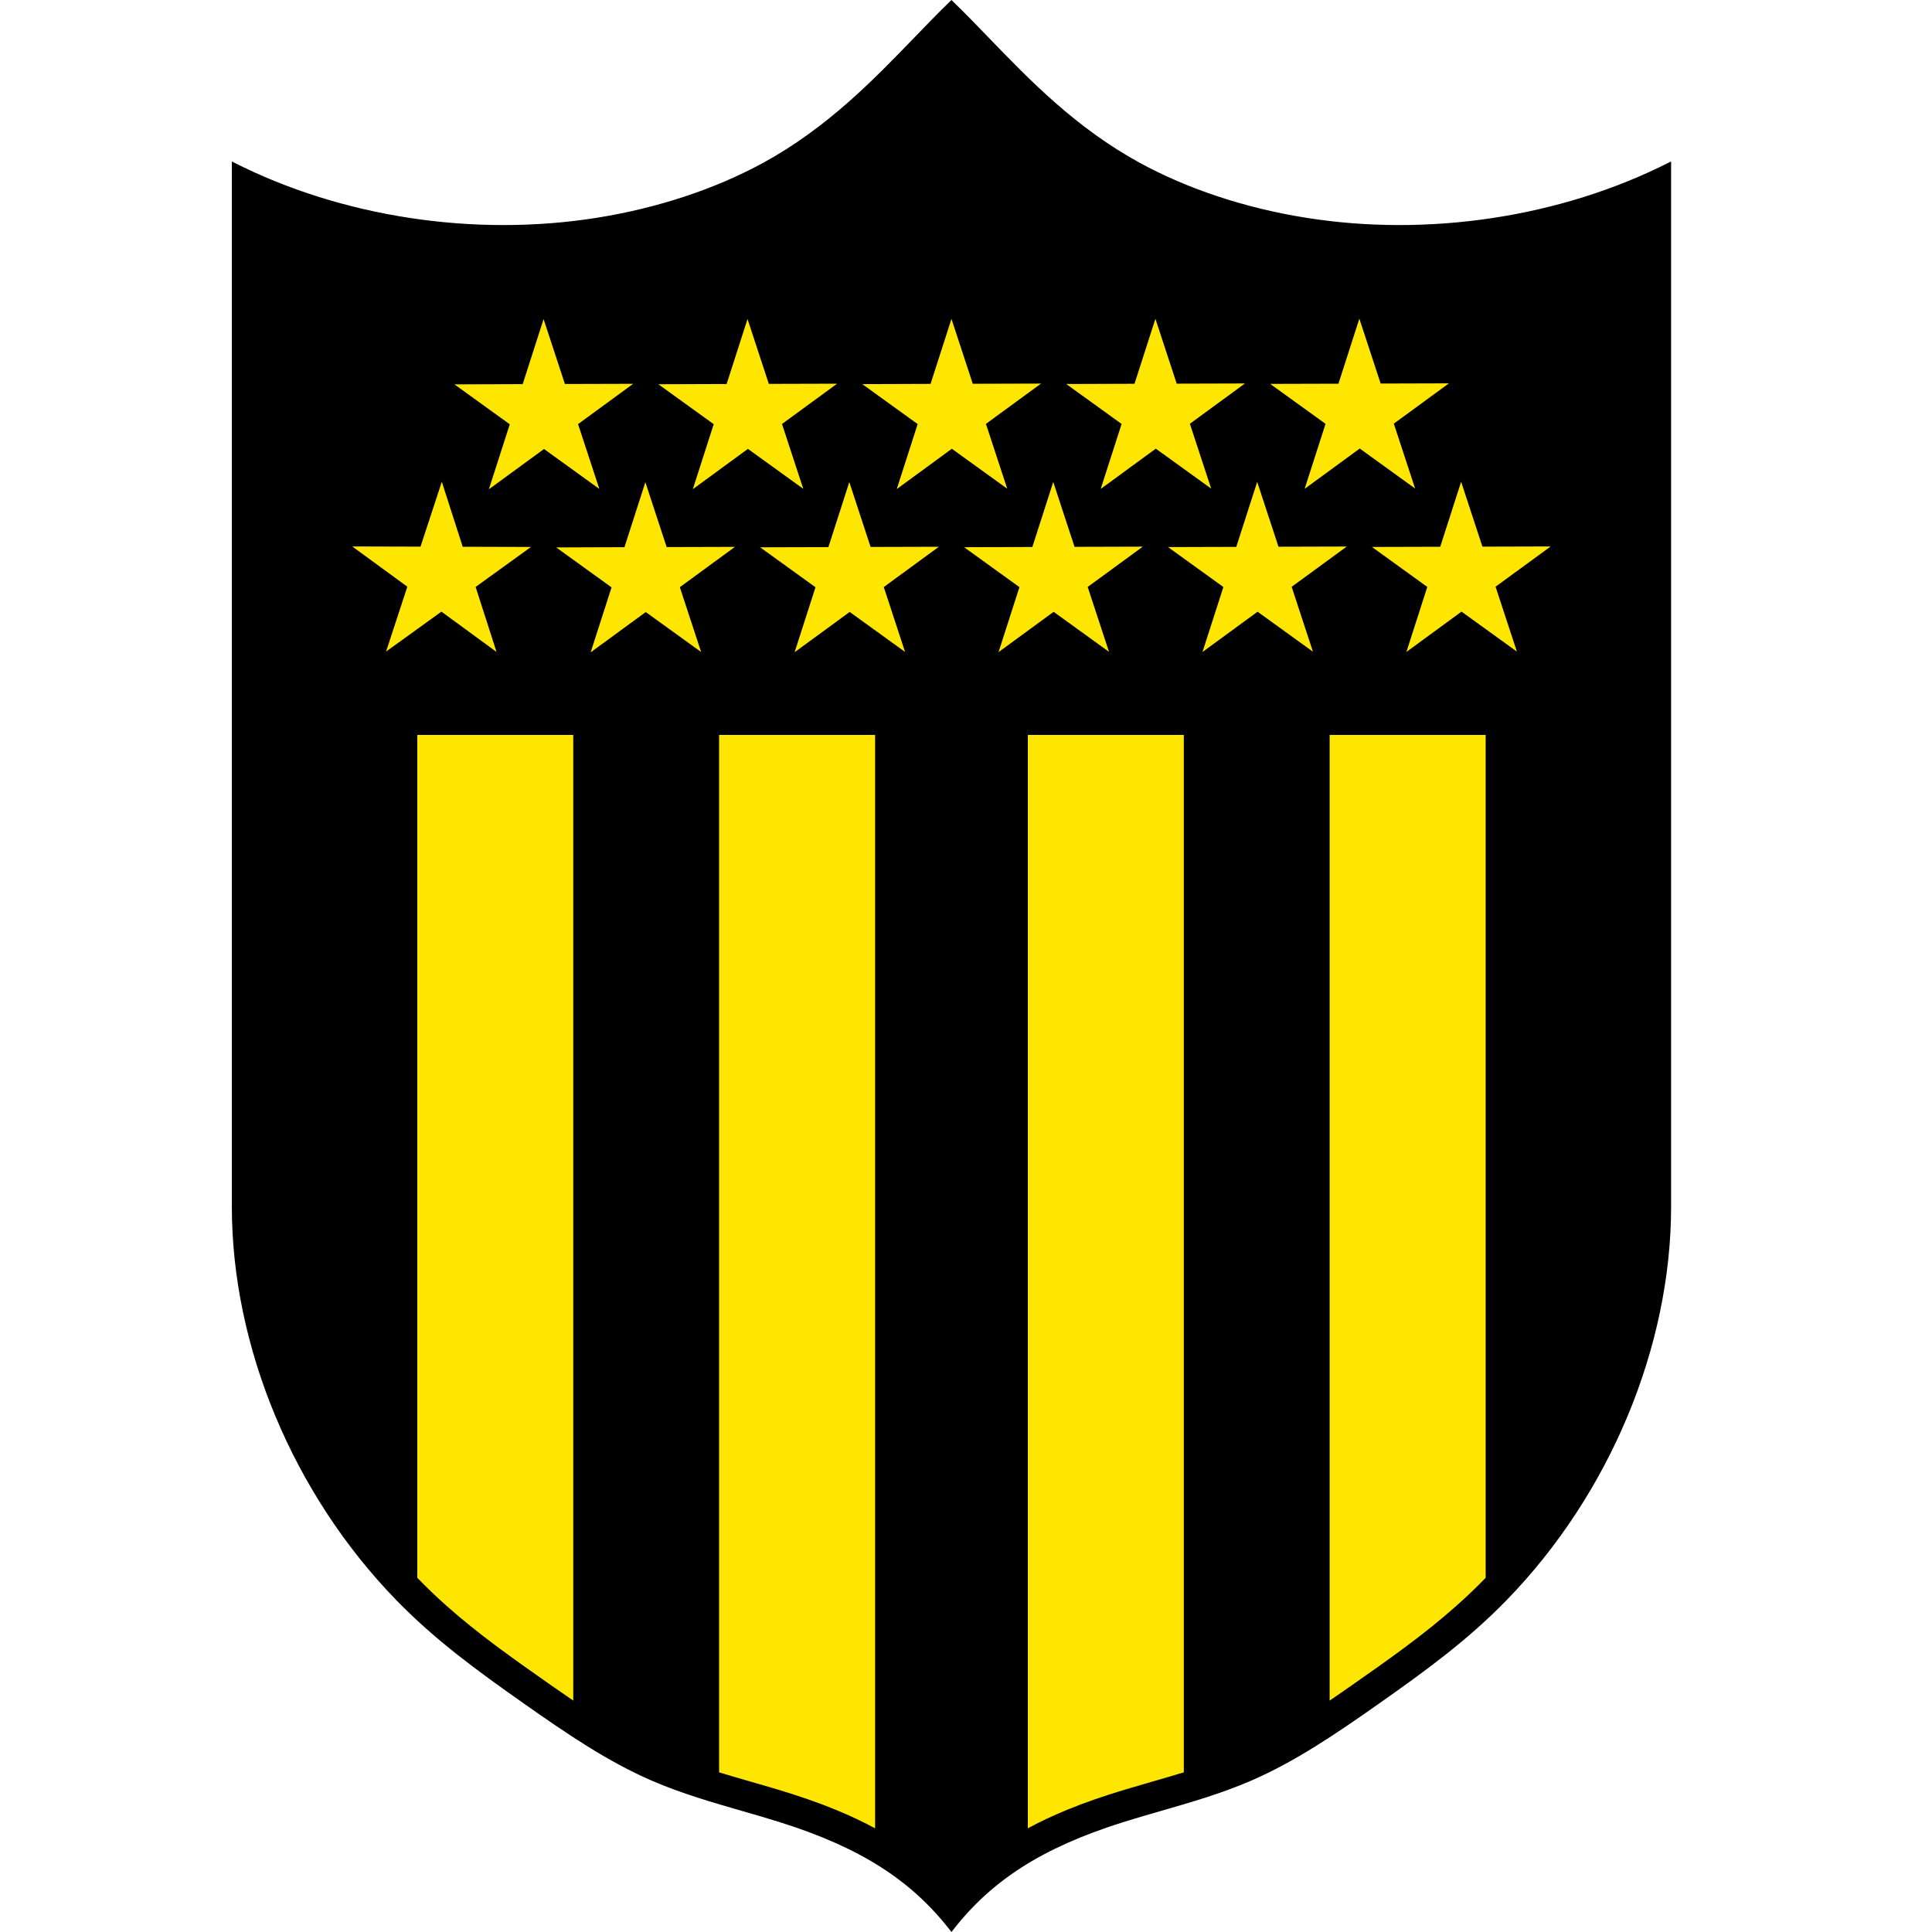 <?xml version="1.0" encoding="UTF-8"?>
<svg xmlns="http://www.w3.org/2000/svg" width="50" height="50" viewBox="0 0 50 50" fill="none">
  <path d="M24.624 49.947C23.516 48.518 22.099 47.732 20.224 47.137C19.177 46.805 17.988 46.533 16.887 46.056C15.709 45.546 14.632 44.803 13.567 44.055C12.435 43.258 11.316 42.455 10.278 41.387C7.953 38.996 6.032 35.279 6.032 31.225V4.232C8.77 5.619 12.215 6.186 15.464 5.666C17.014 5.418 18.52 4.923 19.762 4.245C21.917 3.069 23.278 1.346 24.624 0.045C25.97 1.346 27.331 3.069 29.486 4.245C30.728 4.923 32.234 5.418 33.784 5.666C37.033 6.186 40.477 5.619 43.215 4.232V31.225C43.215 35.279 41.294 38.996 38.969 41.387C37.931 42.455 36.813 43.258 35.68 44.055C34.615 44.803 33.539 45.546 32.361 46.056C31.26 46.533 30.07 46.805 29.023 47.137C27.149 47.732 25.732 48.518 24.624 49.947Z" fill="black"></path>
  <path d="M24.624 50L24.598 49.967C23.583 48.658 22.272 47.821 20.214 47.168C19.895 47.067 19.569 46.973 19.223 46.873C18.445 46.649 17.641 46.417 16.874 46.086C15.732 45.592 14.693 44.886 13.549 44.081C12.343 43.233 11.264 42.447 10.255 41.41C7.591 38.67 6 34.862 6 31.225V4.179L6.047 4.203C8.847 5.621 12.277 6.143 15.459 5.634C17.022 5.384 18.505 4.893 19.747 4.216C21.403 3.312 22.604 2.069 23.664 0.971C23.987 0.636 24.293 0.32 24.601 0.022L24.624 0L24.646 0.022C24.955 0.32 25.261 0.636 25.584 0.971C26.643 2.069 27.845 3.312 29.501 4.216C30.743 4.893 32.225 5.384 33.789 5.634C36.97 6.143 40.401 5.621 43.2 4.202L43.248 4.179V31.225C43.248 34.862 41.657 38.67 38.993 41.41C37.984 42.447 36.904 43.233 35.699 44.081C34.555 44.886 33.515 45.592 32.374 46.086C31.607 46.417 30.802 46.649 30.024 46.873C29.679 46.973 29.352 47.067 29.033 47.168C26.975 47.821 25.664 48.658 24.65 49.967L24.624 50ZM6.065 4.284V31.225C6.065 34.846 7.649 38.636 10.301 41.364C11.306 42.398 12.383 43.182 13.586 44.028C14.727 44.83 15.764 45.535 16.9 46.026C17.663 46.356 18.465 46.587 19.241 46.811C19.587 46.91 19.914 47.005 20.234 47.106C22.288 47.758 23.604 48.593 24.624 49.894C25.644 48.593 26.959 47.758 29.014 47.106C29.334 47.005 29.66 46.91 30.006 46.811C30.782 46.587 31.585 46.356 32.348 46.026C33.484 45.535 34.521 44.83 35.662 44.028C36.864 43.182 37.942 42.398 38.946 41.364C41.599 38.636 43.183 34.846 43.183 31.225V4.284C40.38 5.691 36.956 6.207 33.779 5.698C32.208 5.447 30.718 4.954 29.47 4.273C27.805 3.364 26.6 2.117 25.537 1.016C25.222 0.69 24.924 0.381 24.624 0.09C24.324 0.381 24.026 0.69 23.71 1.016C22.648 2.117 21.443 3.364 19.778 4.273C18.53 4.954 17.04 5.447 15.469 5.698C12.292 6.207 8.868 5.691 6.065 4.284Z" fill="black"></path>
  <path d="M34.379 44.072V18.987H38.482V40.847C38.227 41.11 37.967 41.358 37.702 41.593C37.277 41.97 36.837 42.317 36.386 42.653C36.161 42.821 35.932 42.986 35.701 43.151C35.47 43.315 35.235 43.48 35.002 43.643C34.794 43.789 34.586 43.932 34.379 44.072Z" fill="#FFE600"></path>
  <path d="M34.346 44.133V18.955H38.514V40.86L38.505 40.869C38.26 41.123 37.997 41.374 37.724 41.617C37.336 41.961 36.917 42.298 36.406 42.679C36.201 42.832 35.983 42.99 35.72 43.177C35.489 43.341 35.254 43.507 35.021 43.67C34.781 43.837 34.583 43.974 34.397 44.099L34.346 44.133ZM34.411 19.02V44.011C34.582 43.895 34.766 43.769 34.983 43.616C35.217 43.453 35.451 43.288 35.682 43.124C35.944 42.937 36.162 42.779 36.367 42.627C36.877 42.247 37.294 41.911 37.68 41.568C37.949 41.33 38.208 41.083 38.449 40.833V19.02H34.411Z" fill="black"></path>
  <path d="M26.567 47.371V18.987H30.67V45.892C30.155 46.05 29.631 46.193 29.118 46.348C28.858 46.426 28.602 46.508 28.353 46.595C28.104 46.681 27.862 46.772 27.625 46.87C27.258 47.021 26.905 47.187 26.567 47.371Z" fill="#FFE600"></path>
  <path d="M26.535 47.426V18.955H30.702V45.916L30.679 45.923C30.399 46.009 30.112 46.092 29.834 46.172C29.602 46.239 29.361 46.308 29.127 46.379C28.848 46.463 28.599 46.543 28.363 46.625C28.11 46.713 27.866 46.806 27.638 46.899C27.256 47.057 26.911 47.22 26.583 47.4L26.535 47.426ZM26.6 19.02V47.316C26.915 47.146 27.248 46.99 27.613 46.839C27.842 46.745 28.087 46.652 28.342 46.564C28.578 46.481 28.829 46.401 29.108 46.317C29.343 46.246 29.584 46.177 29.816 46.109C30.086 46.032 30.365 45.951 30.637 45.868V19.02H26.6Z" fill="black"></path>
  <path d="M39.319 16.948L38.744 15.197L40.231 14.109L38.388 14.114L37.813 12.363L37.249 14.118L35.406 14.123L36.9 15.202L36.336 16.957L37.824 15.869L39.319 16.948Z" fill="#FFE600"></path>
  <path d="M36.274 17.042L36.862 15.215L35.306 14.091L37.225 14.085L37.813 12.258L38.412 14.082L40.331 14.076L38.782 15.209L39.381 17.033L37.824 15.909L36.274 17.042ZM35.506 14.155L36.938 15.19L36.398 16.872L37.824 15.829L39.257 16.863L38.705 15.184L40.132 14.142L38.365 14.147L37.814 12.468L37.273 14.15L35.506 14.155Z" fill="black"></path>
  <path d="M9.929 16.948L10.504 15.197L9.016 14.109L10.859 14.114L11.434 12.363L11.999 14.118L13.842 14.123L12.347 15.202L12.912 16.957L11.424 15.869L9.929 16.948Z" fill="#FFE600"></path>
  <path d="M12.973 17.042L11.423 15.909L9.867 17.033L10.466 15.209L8.916 14.076L10.836 14.082L11.434 12.258L12.022 14.085L13.942 14.091L12.385 15.215L12.973 17.042ZM11.424 15.829L12.85 16.872L12.309 15.19L13.742 14.155L11.975 14.15L11.434 12.468L10.883 14.147L9.116 14.142L10.542 15.184L9.991 16.863L11.424 15.829Z" fill="black"></path>
  <path d="M34.041 16.951L33.466 15.2L34.954 14.111L33.111 14.117L32.535 12.366L31.971 14.12L30.128 14.126L31.622 15.205L31.058 16.96L32.546 15.872L34.041 16.951Z" fill="#FFE600"></path>
  <path d="M30.997 17.045L31.584 15.217L30.028 14.094L31.948 14.088L32.535 12.26L33.134 14.084L35.053 14.078L33.504 15.211L34.103 17.035L32.546 15.912L30.997 17.045ZM30.228 14.158L31.661 15.192L31.12 16.874L32.546 15.831L33.979 16.866L33.428 15.187L34.854 14.144L33.087 14.149L32.536 12.471L31.995 14.153L30.228 14.158Z" fill="black"></path>
  <path d="M28.763 16.954L28.188 15.202L29.676 14.114L27.832 14.12L27.258 12.369L26.693 14.123L24.85 14.129L26.344 15.208L25.78 16.963L27.268 15.875L28.763 16.954Z" fill="#FFE600"></path>
  <path d="M25.718 17.048L26.306 15.22L24.75 14.097L26.669 14.091L27.257 12.263L27.856 14.087L29.776 14.081L28.226 15.214L28.825 17.038L27.268 15.915L25.718 17.048ZM24.95 14.161L26.383 15.195L25.842 16.877L27.268 15.834L28.701 16.869L28.149 15.19L29.576 14.147L27.809 14.152L27.258 12.473L26.717 14.156L24.95 14.161Z" fill="black"></path>
  <path d="M23.485 16.957L22.91 15.205L24.398 14.117L22.555 14.123L21.98 12.372L21.415 14.126L19.572 14.132L21.067 15.211L20.502 16.966L21.99 15.878L23.485 16.957Z" fill="#FFE600"></path>
  <path d="M20.441 17.051L21.028 15.223L19.472 14.1L21.391 14.094L21.979 12.266L22.578 14.09L24.497 14.084L22.948 15.217L23.547 17.041L21.99 15.918L20.441 17.051ZM19.672 14.164L21.105 15.198L20.564 16.88L21.99 15.837L23.423 16.872L22.872 15.193L24.298 14.15L22.531 14.155L21.98 12.476L21.439 14.159L19.672 14.164Z" fill="black"></path>
  <path d="M18.207 16.96L17.632 15.208L19.12 14.12L17.276 14.126L16.701 12.374L16.137 14.129L14.294 14.135L15.789 15.214L15.224 16.969L16.712 15.881L18.207 16.96Z" fill="#FFE600"></path>
  <path d="M15.163 17.054L15.75 15.226L14.194 14.102L16.113 14.097L16.701 12.269L17.3 14.093L19.22 14.087L17.67 15.22L18.269 17.044L16.712 15.921L15.163 17.054ZM14.394 14.167L15.827 15.201L15.286 16.883L16.712 15.84L18.145 16.874L17.594 15.196L19.02 14.153L17.253 14.158L16.702 12.479L16.161 14.161L14.394 14.167Z" fill="black"></path>
  <path d="M36.685 12.727L36.11 10.976L37.598 9.888L35.755 9.893L35.18 8.142L34.615 9.897L32.772 9.902L34.267 10.981L33.702 12.736L35.19 11.648L36.685 12.727Z" fill="#FFE600"></path>
  <path d="M33.641 12.822L34.229 10.994L32.672 9.87L34.592 9.865L35.179 8.037L35.778 9.861L37.698 9.855L36.148 10.988L36.747 12.812L35.191 11.689L33.641 12.822ZM32.872 9.935L34.305 10.969L33.764 12.651L35.19 11.608L36.623 12.643L36.072 10.964L37.498 9.921L35.731 9.926L35.18 8.247L34.639 9.93L32.872 9.935Z" fill="black"></path>
  <path d="M31.407 12.73L30.832 10.979L32.32 9.891L30.477 9.896L29.902 8.145L29.337 9.9L27.494 9.905L28.989 10.984L28.424 12.739L29.912 11.651L31.407 12.73Z" fill="#FFE600"></path>
  <path d="M28.363 12.825L28.951 10.997L27.394 9.873L29.314 9.868L29.901 8.04L30.5 9.864L32.42 9.858L30.87 10.991L31.469 12.815L29.913 11.691L28.363 12.825ZM27.594 9.938L29.027 10.972L28.486 12.654L29.912 11.611L31.345 12.645L30.794 10.967L32.22 9.924L30.453 9.929L29.902 8.25L29.361 9.932L27.594 9.938Z" fill="black"></path>
  <path d="M26.129 12.733L25.554 10.982L27.042 9.894L25.199 9.899L24.624 8.148L24.059 9.903L22.216 9.908L23.711 10.987L23.146 12.742L24.634 11.654L26.129 12.733Z" fill="#FFE600"></path>
  <path d="M23.085 12.828L23.672 11L22.116 9.876L24.036 9.87L24.623 8.043L25.222 9.867L27.142 9.861L25.592 10.994L26.191 12.818L24.634 11.694L23.085 12.828ZM22.316 9.941L23.749 10.975L23.208 12.657L24.634 11.614L26.067 12.648L25.516 10.97L26.942 9.927L25.175 9.932L24.624 8.253L24.083 9.935L22.316 9.941Z" fill="black"></path>
  <path d="M20.851 12.736L20.276 10.985L21.764 9.897L19.921 9.902L19.346 8.151L18.782 9.906L16.938 9.911L18.433 10.99L17.868 12.745L19.357 11.657L20.851 12.736Z" fill="#FFE600"></path>
  <path d="M17.807 12.83L18.395 11.003L16.838 9.879L18.758 9.873L19.346 8.046L19.944 9.87L21.864 9.864L20.314 10.997L20.913 12.821L19.357 11.697L17.807 12.83ZM17.038 9.944L18.471 10.978L17.93 12.66L19.356 11.617L20.789 12.651L20.238 10.973L21.664 9.93L19.897 9.935L19.346 8.256L18.805 9.938L17.038 9.944Z" fill="black"></path>
  <path d="M15.573 12.739L14.998 10.988L16.486 9.9L14.643 9.905L14.068 8.154L13.504 9.909L11.66 9.914L13.155 10.993L12.591 12.748L14.079 11.66L15.573 12.739Z" fill="#FFE600"></path>
  <path d="M12.529 12.833L13.117 11.006L11.56 9.882L13.48 9.876L14.068 8.049L14.666 9.873L16.586 9.867L15.036 11L15.635 12.824L14.079 11.7L12.529 12.833ZM11.761 9.947L13.193 10.981L12.652 12.663L14.079 11.62L15.511 12.654L14.96 10.976L16.386 9.933L14.62 9.938L14.068 8.259L13.527 9.941L11.761 9.947Z" fill="black"></path>
  <path d="M14.869 44.072V18.987H10.766V40.847C11.02 41.11 11.28 41.358 11.546 41.593C11.971 41.97 12.41 42.317 12.861 42.653C13.087 42.821 13.316 42.986 13.547 43.151C13.778 43.315 14.012 43.48 14.246 43.643C14.454 43.789 14.661 43.932 14.869 44.072Z" fill="#FFE600"></path>
  <path d="M14.901 44.133L14.851 44.099C14.664 43.973 14.466 43.837 14.227 43.67C13.994 43.507 13.759 43.341 13.528 43.177C13.264 42.989 13.046 42.831 12.842 42.679C12.331 42.298 11.912 41.961 11.524 41.617C11.251 41.374 10.988 41.123 10.743 40.869L10.734 40.86V18.955H14.901V44.133ZM10.799 40.833C11.04 41.083 11.299 41.33 11.567 41.568C11.954 41.911 12.371 42.247 12.881 42.627C13.085 42.778 13.302 42.936 13.566 43.124C13.797 43.288 14.031 43.453 14.264 43.616C14.482 43.768 14.665 43.895 14.836 44.011V19.02H10.799L10.799 40.833Z" fill="black"></path>
  <path d="M22.68 47.371V18.987H18.578V45.892C19.092 46.05 19.617 46.193 20.13 46.348C20.39 46.426 20.646 46.508 20.895 46.595C21.144 46.681 21.386 46.772 21.622 46.87C21.99 47.021 22.343 47.187 22.68 47.371Z" fill="#FFE600"></path>
  <path d="M22.713 47.426L22.665 47.4C22.337 47.22 21.992 47.057 21.61 46.899C21.382 46.806 21.138 46.713 20.884 46.625C20.649 46.543 20.399 46.463 20.12 46.379C19.887 46.308 19.646 46.239 19.413 46.172C19.136 46.092 18.848 46.009 18.568 45.923L18.545 45.916V18.955H22.713V47.426ZM18.61 45.868C18.882 45.952 19.161 46.032 19.431 46.11C19.664 46.177 19.905 46.246 20.139 46.317C20.419 46.401 20.669 46.482 20.905 46.564C21.16 46.652 21.406 46.745 21.635 46.839C22 46.99 22.332 47.146 22.648 47.317V19.02H18.61L18.61 45.868Z" fill="black"></path>
</svg>
